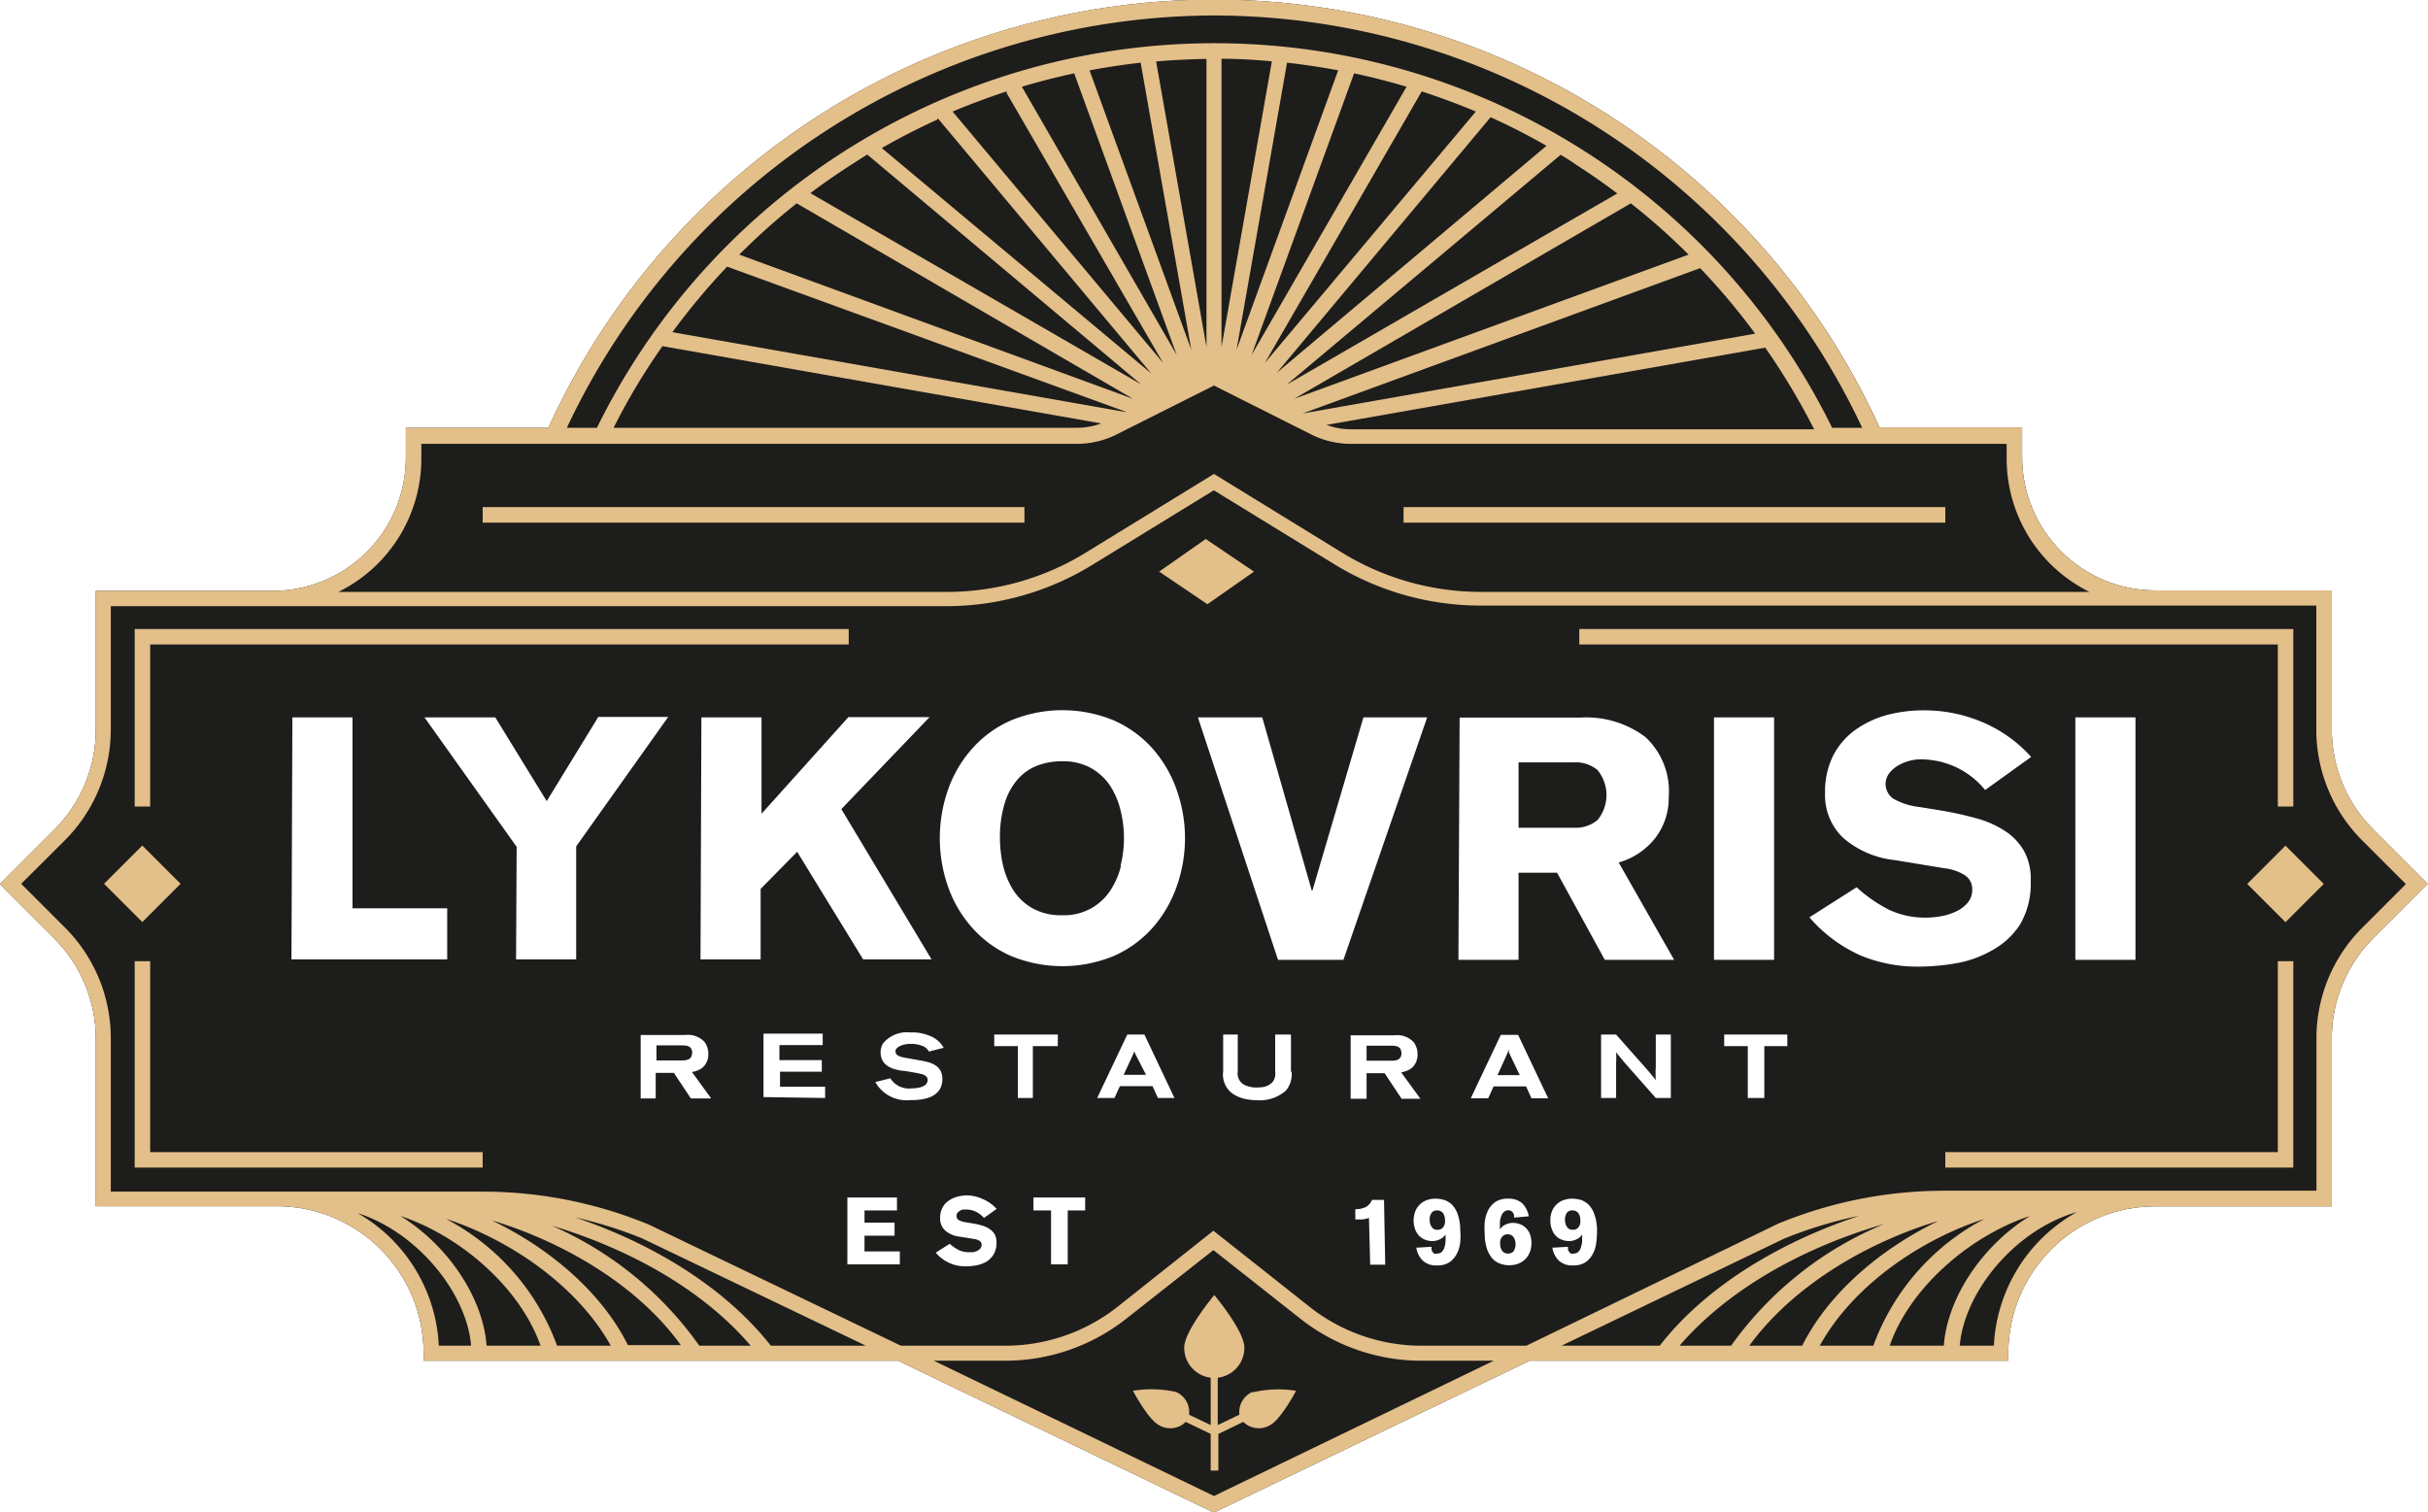 <svg id="Layer_1" data-name="Layer 1" xmlns="http://www.w3.org/2000/svg" xmlns:xlink="http://www.w3.org/1999/xlink" viewBox="0 0 161.52 100.62"><defs><style>.cls-1{fill:none;}.cls-2{clip-path:url(#clip-path);}.cls-3{fill:#1d1d1b;}.cls-4{fill:#e3bf8a;}.cls-5{fill:#fff;}.cls-6{clip-path:url(#clip-path-2);}</style><clipPath id="clip-path" transform="translate(-32.63 -56.47)"><path class="cls-1" d="M69.11,84.93H59.63v2a8.86,8.86,0,0,1-8.85,8.85H39V105a9.37,9.37,0,0,1-2.76,6.67l-3.62,3.62,3.62,3.62A9.41,9.41,0,0,1,39,125.57v11.15H51.06a9.77,9.77,0,0,1,9.75,9.75V147H92.37l20.79,10,.23.1,21-10.1h31.84v-.52a9.77,9.77,0,0,1,9.75-9.75h11.77V125.57a9.41,9.41,0,0,1,2.76-6.68l3.62-3.62-3.62-3.62a9.37,9.37,0,0,1-2.76-6.67V95.75H176a8.86,8.86,0,0,1-8.85-8.85v-2h-9.49a48.66,48.66,0,0,0-88.54,0"/></clipPath><clipPath id="clip-path-2" transform="translate(-32.63 -56.47)"><rect class="cls-1" width="226.77" height="226.77"/></clipPath></defs><title>lykovrisi_athens_logo3</title><g class="cls-2"><rect class="cls-3" width="161.52" height="100.62"/><polygon class="cls-4" points="77.11 38.03 80.32 40.2 83.42 38.03 80.21 35.86 77.11 38.03"/><rect class="cls-4" x="93.37" y="33.74" width="36.04" height="1.03"/><rect class="cls-4" x="32.11" y="33.74" width="36.04" height="1.03"/><path class="cls-4" d="M115.94,149.08a1.46,1.46,0,0,0-.86,1.51l-1.44.69v-3.15a2,2,0,0,0,1.77-2c0-1.12-2-3.5-2-3.5s-2,2.38-2,3.5a2,2,0,0,0,1.76,2v3.15l-1.44-.69a1.46,1.46,0,0,0-.86-1.51A7.54,7.54,0,0,0,108,149s1,1.91,1.74,2.29a1.46,1.46,0,0,0,1.77-.22l1.66.8v2.44h.51v-2.44l1.66-.8a1.46,1.46,0,0,0,1.77.22c.74-.38,1.74-2.29,1.74-2.29a7.54,7.54,0,0,0-2.87.1" transform="translate(-32.63 -56.47)"/><path class="cls-4" d="M189.8,118.17a10.37,10.37,0,0,0-3.07,7.4v10.12H162a29,29,0,0,0-11.1,2.2L134.17,146h-7a12,12,0,0,1-7.4-2.57l-6.42-5.08L107,143.39A12.05,12.05,0,0,1,99.56,146h-7l-16.75-8.05,0,0a28.92,28.92,0,0,0-11.1-2.2H40V125.57a10.4,10.4,0,0,0-3.06-7.4l-2.9-2.9,2.9-2.89A10.43,10.43,0,0,0,40,105v-8.2H95.62A18.59,18.59,0,0,0,105.38,94l8-4.91,8,4.91a18.61,18.61,0,0,0,9.76,2.76h55.58V105a10.4,10.4,0,0,0,3.07,7.4l2.89,2.89ZM165.23,146H163c.3-3.56,3.65-7.7,7.79-8.89a10.77,10.77,0,0,0-5.52,8.89M143,146h-6.49l14.8-7.12a28.63,28.63,0,0,1,5-1.52c-4.84,1.6-10,4.44-13.27,8.64m24.63-8.63c-3.22,2-5.5,5.48-5.73,8.63h-3.6c1.3-3.77,5.23-7.27,9.33-8.63m-3,.18a15.56,15.56,0,0,0-7.42,8.45h-3.56c2.2-4,6.72-7.08,11-8.45M147.79,146h-3.43c3.51-4.07,8.8-6.71,13.6-8.09A23.55,23.55,0,0,0,147.79,146m13.73-8.27c-3.71,1.8-7.22,4.71-9,8.27H149c3-4.11,8-6.91,12.48-8.27M113.39,156l-18.64-9h4.81a13,13,0,0,0,8-2.8l5.79-4.56,5.78,4.56a13,13,0,0,0,8,2.8H132ZM83.91,146c-3.24-4.11-8.21-6.91-13-8.53a27.69,27.69,0,0,1,4.48,1.41L90.23,146Zm-27.49-8.82c4,1.28,7.26,5.33,7.55,8.82H61.82a10.75,10.75,0,0,0-5.4-8.82m12.56.73c4.8,1.38,10.09,4,13.59,8.09H79.15A23.55,23.55,0,0,0,69,137.87m-3.56-.18c4.48,1.36,9.52,4.16,12.48,8.27H74.4c-1.77-3.56-5.27-6.47-9-8.27M68.6,146H65c-.23-3.15-2.52-6.64-5.73-8.63,4.09,1.36,8,4.86,9.32,8.63m-6.33-8.45c4.25,1.37,8.77,4.45,11,8.45H69.69a15.56,15.56,0,0,0-7.42-8.45M60.66,86.9V86h43.62a5.84,5.84,0,0,0,2.6-.61l6.51-3.27,6.5,3.27a5.84,5.84,0,0,0,2.6.61h43.63v1a9.89,9.89,0,0,0,5.51,8.85H131.15a17.67,17.67,0,0,1-9.22-2.6l-8.54-5.25-8.55,5.25a17.65,17.65,0,0,1-9.22,2.6H55.14a9.89,9.89,0,0,0,5.52-8.85m89.4-7.4a44.79,44.79,0,0,1,3.25,5.43H122.49a4.63,4.63,0,0,1-1.61-.29Zm-4.33-5.29a43.53,43.53,0,0,1,3.66,4.36l-30.11,5.31,0,0ZM85.63,70,108,83,81.81,73.41A43.84,43.84,0,0,1,85.63,70m4.69-3.25,18.22,15.29-22-12.72c.9-.68,1.83-1.32,2.78-1.93l1-.64M95,64.32l14.22,17-17.93-15c1.21-.69,2.45-1.33,3.71-1.9m4.59-1.77L110,80.61,96,63.89c1.18-.49,2.38-.94,3.6-1.34m4.49-1.2,6.82,18.74-10.3-17.85c1.14-.34,2.31-.64,3.48-.89m4.42-.71,3.37,19.1-6.77-18.59c1.13-.21,2.26-.38,3.4-.51m4.38,18.92-3.35-19c1.11-.1,2.23-.15,3.35-.17Zm1,0V60.38c1.12,0,2.24.07,3.35.17Zm1,.18,3.36-19.1c1.14.13,2.28.3,3.4.51Zm1,.35,6.82-18.74c1.18.25,2.34.55,3.49.89Zm.89.52,10.43-18.06c1.21.4,2.41.84,3.6,1.34Zm.79.66,14.22-17c1.27.57,2.51,1.21,3.72,1.9Zm.66.79,18.22-15.29c.35.21.7.42,1,.64.95.61,1.87,1.25,2.77,1.93Zm26.73-8.65L118.73,83,141.12,70a42.43,42.43,0,0,1,3.82,3.39M107.49,83.88,77.36,78.57A44.91,44.91,0,0,1,81,74.21l26.51,9.65ZM76.7,79.5l29.19,5.14a4.63,4.63,0,0,1-1.61.29H73.45A42.37,42.37,0,0,1,76.7,79.5m36.68-22a47.71,47.71,0,0,1,43.13,27.43h-2a45.78,45.78,0,0,0-82.17,0h-2A47.7,47.7,0,0,1,113.38,57.5m77.14,54.15a9.37,9.37,0,0,1-2.76-6.67V95.75H176a8.86,8.86,0,0,1-8.85-8.85v-2h-9.5a48.65,48.65,0,0,0-88.53,0H59.63v2a8.86,8.86,0,0,1-8.85,8.85H39V105a9.37,9.37,0,0,1-2.76,6.67l-3.62,3.62,3.62,3.62A9.41,9.41,0,0,1,39,125.57v11.15H51.06a9.77,9.77,0,0,1,9.75,9.75V147H92.37l20.79,10,.23.11,21-10.1h31.84v-.52a9.77,9.77,0,0,1,9.75-9.75h11.77V125.57a9.41,9.41,0,0,1,2.76-6.68l3.62-3.62Z" transform="translate(-32.63 -56.47)"/><polygon class="cls-4" points="8.96 53.66 9.99 53.66 9.99 42.88 56.46 42.88 56.46 41.85 8.96 41.85 8.96 53.66"/><polygon class="cls-4" points="9.99 63.95 8.96 63.95 8.96 77.68 32.11 77.68 32.11 76.65 9.99 76.65 9.99 63.95"/><polygon class="cls-4" points="151.53 76.65 129.41 76.65 129.41 77.68 152.56 77.68 152.56 63.95 151.53 63.95 151.53 76.65"/><polygon class="cls-4" points="151.53 53.66 152.56 53.66 152.56 41.85 105.06 41.85 105.06 42.88 151.53 42.88 151.53 53.66"/><rect class="cls-4" x="40.3" y="113.47" width="3.6" height="3.6" transform="translate(-101.81 7.06) rotate(-45)"/><rect class="cls-4" x="182.87" y="113.47" width="3.6" height="3.6" transform="translate(-60.05 107.88) rotate(-45)"/><path class="cls-5" d="M136.85,137.18a.43.43,0,0,1,.39-.18.47.47,0,0,1,.38.17.8.8,0,0,1,.14.5.63.63,0,0,1-.13.46.44.44,0,0,1-.36.16.45.45,0,0,1-.39-.18.82.82,0,0,1-.14-.44.85.85,0,0,1,.11-.49m-.95,2.3a1.51,1.51,0,0,0,.44.87,1.3,1.3,0,0,0,.94.31,1.45,1.45,0,0,0,.82-.21,1.47,1.47,0,0,0,.49-.56,2,2,0,0,0,.23-.76,6.15,6.15,0,0,0,.05-.85,3.05,3.05,0,0,0-.17-1,1.72,1.72,0,0,0-.37-.64,1.4,1.4,0,0,0-.51-.33,2,2,0,0,0-.58-.09,1.66,1.66,0,0,0-.61.1,1.29,1.29,0,0,0-.77.77,1.55,1.55,0,0,0-.09.62,1.4,1.4,0,0,0,.12.6,1.15,1.15,0,0,0,.28.42,1.09,1.09,0,0,0,.39.23,1.32,1.32,0,0,0,.44.08,1.1,1.1,0,0,0,.51-.12.83.83,0,0,0,.37-.32h0c0,.17,0,.33,0,.48a2.09,2.09,0,0,1-.09.41.62.62,0,0,1-.18.28.44.44,0,0,1-.3.1.3.3,0,0,1-.18,0,.48.48,0,0,1-.19-.27,1.16,1.16,0,0,1,0-.18Zm-2.57.22a.45.45,0,0,1-.38.17.47.47,0,0,1-.38-.17.77.77,0,0,1-.14-.49.59.59,0,0,1,.13-.46.44.44,0,0,1,.36-.16.46.46,0,0,1,.39.18.82.82,0,0,1,.14.44.87.87,0,0,1-.12.49m1-2.31a1.64,1.64,0,0,0-.44-.87,1.37,1.37,0,0,0-.95-.3,1.47,1.47,0,0,0-.82.21,1.52,1.52,0,0,0-.49.55,2.66,2.66,0,0,0-.23.77,5.91,5.91,0,0,0,0,.84,3.14,3.14,0,0,0,.16,1,1.91,1.91,0,0,0,.37.63,1.28,1.28,0,0,0,.52.33,1.69,1.69,0,0,0,.58.1,1.74,1.74,0,0,0,.61-.11,1.33,1.33,0,0,0,.76-.76,1.74,1.74,0,0,0,0-1.22,1.14,1.14,0,0,0-.67-.65,1.32,1.32,0,0,0-.44-.08,1.14,1.14,0,0,0-.52.12.8.8,0,0,0-.36.32h0c0-.17,0-.33,0-.49a1.18,1.18,0,0,1,.09-.4.62.62,0,0,1,.18-.28.42.42,0,0,1,.3-.11.35.35,0,0,1,.18.05.43.43,0,0,1,.12.11.77.77,0,0,1,.07.16c0,.06,0,.11,0,.17Zm-6.48-.21a.43.43,0,0,1,.38-.18.49.49,0,0,1,.39.17.87.87,0,0,1,.14.5.68.68,0,0,1-.13.46.46.46,0,0,1-.36.16.43.43,0,0,1-.39-.18.74.74,0,0,1-.14-.44.78.78,0,0,1,.11-.49m-1,2.3a1.51,1.51,0,0,0,.44.87,1.3,1.3,0,0,0,.94.31,1.45,1.45,0,0,0,.82-.21,1.56,1.56,0,0,0,.49-.56,2.25,2.25,0,0,0,.23-.76,4.89,4.89,0,0,0,0-.85,3.08,3.08,0,0,0-.16-1,1.72,1.72,0,0,0-.37-.64,1.36,1.36,0,0,0-.52-.33,1.9,1.9,0,0,0-.58-.09,1.64,1.64,0,0,0-.6.1,1.29,1.29,0,0,0-.77.77,1.75,1.75,0,0,0-.1.62,1.78,1.78,0,0,0,.12.6,1.31,1.31,0,0,0,.29.42,1.14,1.14,0,0,0,.38.23,1.36,1.36,0,0,0,.44.08,1.14,1.14,0,0,0,.52-.12.83.83,0,0,0,.37-.32h0a3.64,3.64,0,0,1,0,.48,1.57,1.57,0,0,1-.08.41.71.71,0,0,1-.18.28.45.45,0,0,1-.31.1.34.34,0,0,1-.18,0,.32.32,0,0,1-.11-.12.26.26,0,0,1-.07-.15,1.16,1.16,0,0,1,0-.18Zm-2.15-3.18h-.8a1,1,0,0,1-.38.46,1.58,1.58,0,0,1-.73.16l0,.68.46,0a2.11,2.11,0,0,0,.45-.1l.08,3.11h1Z" transform="translate(-32.63 -56.47)"/><path class="cls-5" d="M170.69,120.33h4V104.2h-4ZM153,117.5a9.72,9.72,0,0,0,3.43,2.55,9.91,9.91,0,0,0,3.84.73,15.14,15.14,0,0,0,2.42-.21,7.37,7.37,0,0,0,2.4-.84A5.24,5.24,0,0,0,167,118a5.38,5.38,0,0,0,.72-2.94,3.8,3.8,0,0,0-.46-2,3.85,3.85,0,0,0-1.26-1.31,6.54,6.54,0,0,0-1.87-.83,23.05,23.05,0,0,0-2.27-.51l-1.54-.25a4.53,4.53,0,0,1-1.7-.53,1.18,1.18,0,0,1-.32-1.7,2,2,0,0,1,.57-.51,2.9,2.9,0,0,1,.74-.32,3,3,0,0,1,.75-.11,5.59,5.59,0,0,1,2.41.53,5.53,5.53,0,0,1,1.92,1.51l3.06-2.2a9.13,9.13,0,0,0-3.23-2.31,9.84,9.84,0,0,0-3.89-.79,9.63,9.63,0,0,0-2.48.31,6.7,6.7,0,0,0-2.11,1,4.83,4.83,0,0,0-1.46,1.7,5.38,5.38,0,0,0-.54,2.51,3.91,3.91,0,0,0,1.18,2.94,6.2,6.2,0,0,0,3.44,1.5l3.35.55a3.19,3.19,0,0,1,1.36.48,1.09,1.09,0,0,1,.46.94,1.31,1.31,0,0,1-.32.89,2.25,2.25,0,0,1-.78.57,3.68,3.68,0,0,1-1,.31,5.48,5.48,0,0,1-.93.09,5.67,5.67,0,0,1-2.52-.53,9.65,9.65,0,0,1-2.14-1.49Zm-6.35,2.83h4V104.2h-4Zm-17,0h4v-5.8h2.56l3.18,5.8H144l-3.69-6.48a4.69,4.69,0,0,0,2.43-1.62,4.35,4.35,0,0,0,.9-2.73,4.91,4.91,0,0,0-1.56-4,6.53,6.53,0,0,0-4.28-1.29h-8.07Zm4-13.14h3.7a2.25,2.25,0,0,1,1.56.52,2.62,2.62,0,0,1,0,3.31,2.25,2.25,0,0,1-1.56.52h-3.7Zm-16,13.14H122l5.57-16.13h-4.24l-3.39,11.51h-.05l-3.29-11.51h-4.28ZM110.9,109a8.3,8.3,0,0,0-1.59-2.72,7.54,7.54,0,0,0-2.56-1.87,8.95,8.95,0,0,0-6.89,0,7.44,7.44,0,0,0-2.56,1.87A8.15,8.15,0,0,0,95.7,109a9.79,9.79,0,0,0,0,6.47,8.15,8.15,0,0,0,1.6,2.72,7.44,7.44,0,0,0,2.56,1.87,8.95,8.95,0,0,0,6.89,0,7.54,7.54,0,0,0,2.56-1.87,8.3,8.3,0,0,0,1.59-2.72,9.62,9.62,0,0,0,0-6.47m-3.7,5.08a5.16,5.16,0,0,1-.71,1.64,3.65,3.65,0,0,1-3.19,1.64,3.86,3.86,0,0,1-2-.47,3.68,3.68,0,0,1-1.27-1.21,5.43,5.43,0,0,1-.68-1.66,8.45,8.45,0,0,1-.2-1.78,7.65,7.65,0,0,1,.32-2.34,4.32,4.32,0,0,1,.86-1.58,3.3,3.3,0,0,1,1.3-.91,4.42,4.42,0,0,1,1.64-.29,3.79,3.79,0,0,1,1.92.44,3.72,3.72,0,0,1,1.27,1.16,5.22,5.22,0,0,1,.71,1.65,7.6,7.6,0,0,1,0,3.71m-27.94,6.22h4v-4.69l2.43-2.47,4.39,7.16H94.6l-6-10,5.87-6.12H89.07l-5.78,6.43V104.2h-4Zm-12.27,0h4v-7.52l6.12-8.61H72.43L69,109.77l-3.42-5.57H60.87L67,112.81Zm-14.94,0H62.38v-3.4h-6.3V104.2h-4Z" transform="translate(-32.63 -56.47)"/><path class="cls-5" d="M101.38,137h1.17v3.59h1.11V137h1.16v-.86h-3.44Zm-6.5,2.81a2.55,2.55,0,0,0,2,.91,4,4,0,0,0,.67-.06,2.22,2.22,0,0,0,.67-.23,1.46,1.46,0,0,0,.5-.49,1.43,1.43,0,0,0,.2-.81,1.08,1.08,0,0,0-.12-.54,1.1,1.1,0,0,0-.35-.36,1.64,1.64,0,0,0-.52-.23,4.13,4.13,0,0,0-.63-.14l-.42-.07a1.29,1.29,0,0,1-.47-.15.31.31,0,0,1-.15-.28.33.33,0,0,1,.06-.19.44.44,0,0,1,.16-.14.72.72,0,0,1,.2-.09l.21,0a1.53,1.53,0,0,1,.67.15,1.76,1.76,0,0,1,.53.41l.84-.6a2.56,2.56,0,0,0-.89-.64A2.66,2.66,0,0,0,97,136a2.61,2.61,0,0,0-.69.09,1.82,1.82,0,0,0-.58.27,1.25,1.25,0,0,0-.41.47,1.47,1.47,0,0,0-.15.69,1.07,1.07,0,0,0,.33.81,1.75,1.75,0,0,0,1,.42l.93.15a.93.93,0,0,1,.37.13.29.29,0,0,1,.13.26.37.37,0,0,1-.09.25.73.73,0,0,1-.22.16,1.07,1.07,0,0,1-.27.08l-.25,0a1.54,1.54,0,0,1-.7-.15,2.73,2.73,0,0,1-.59-.41Zm-2.39.78v-.86H90.14v-1.05h2v-.87h-2V137H92.3v-.86H89v4.45Z" transform="translate(-32.63 -56.47)"/></g><g class="cls-6"><path class="cls-5" d="M151.53,126.07v-.77h-4.2v.77h1.57v3.45H150v-3.45Zm-7.75,3.45V125.3h-1v2.16a6.63,6.63,0,0,0,0,.87c-.27-.33-.31-.39-.56-.68l-2.08-2.35h-1v4.22h1v-2.33a5.62,5.62,0,0,0,0-.71l.54.66,2.1,2.38ZM133.73,128h-1.48l.64-1.41.06-.16s0-.1.05-.15a.51.51,0,0,0,0,.17s.05.11.07.17Zm1.89,1.54-2-4.22h-1.15l-2,4.22h1.16l.36-.79h2.16l.36.79Zm-9.76-3c0,.47-.41.5-.63.5h-1.69v-1h1.64c.42,0,.52.1.6.2a.62.62,0,0,1,.08.33m1.26,3-1.28-1.76a1.6,1.6,0,0,0,.69-.27,1.17,1.17,0,0,0,.4-.93,1.3,1.3,0,0,0-.27-.82,1.52,1.52,0,0,0-1.27-.44h-2.91v4.22h1.06v-1.7h1.2l1.13,1.7Zm-8.61-1.77V125.3h-1.05v2.49a.91.91,0,0,1-.18.68,1.17,1.17,0,0,1-.83.34,1.94,1.94,0,0,1-1-.14.85.85,0,0,1-.48-.89V125.3H114v2.45a1.56,1.56,0,0,0,.67,1.51,2.4,2.4,0,0,0,.73.31,3.8,3.8,0,0,0,.89.1,2.6,2.6,0,0,0,1.89-.65,1.68,1.68,0,0,0,.37-1.27m-9.68.23h-1.49l.65-1.41.06-.16s0-.1,0-.15a1,1,0,0,0,0,.17s.05.11.07.17Zm1.89,1.54-2-4.22h-1.14l-2,4.22h1.15l.36-.79h2.17l.36.79ZM103,126.07v-.77H98.77v.77h1.57v3.45h1v-3.45Zm-7.59.11a1.85,1.85,0,0,0-.7-.69,3,3,0,0,0-1.53-.33,2.05,2.05,0,0,0-1.8.72,1.16,1.16,0,0,0-.17.6c0,1,1,1.15,1.37,1.22.2,0,1.07.16,1.24.2s.52.11.52.42c0,.52-.81.56-1.06.56a1.46,1.46,0,0,1-1.42-.67l-1,.25a2.38,2.38,0,0,0,2.31,1.2c.54,0,2.15,0,2.15-1.41,0-.93-.83-1.1-1.32-1.2l-1.23-.22c-.32-.07-.57-.15-.57-.42s.48-.49,1-.49a2,2,0,0,1,.85.16.76.76,0,0,1,.37.35Zm-7.89,3.34v-.75h-3v-1h2.78V127H84.48v-1h2.88v-.76H83.42v4.22Zm-8.85-3c0,.47-.41.5-.64.5H76.3v-1H78c.42,0,.52.1.6.2a.62.62,0,0,1,.08.33m1.26,3-1.28-1.76a1.52,1.52,0,0,0,.68-.27,1.15,1.15,0,0,0,.41-.93,1.3,1.3,0,0,0-.27-.82,1.52,1.52,0,0,0-1.27-.44H75.25v4.22h1v-1.7h1.21l1.13,1.7Z" transform="translate(-32.63 -56.47)"/></g></svg>